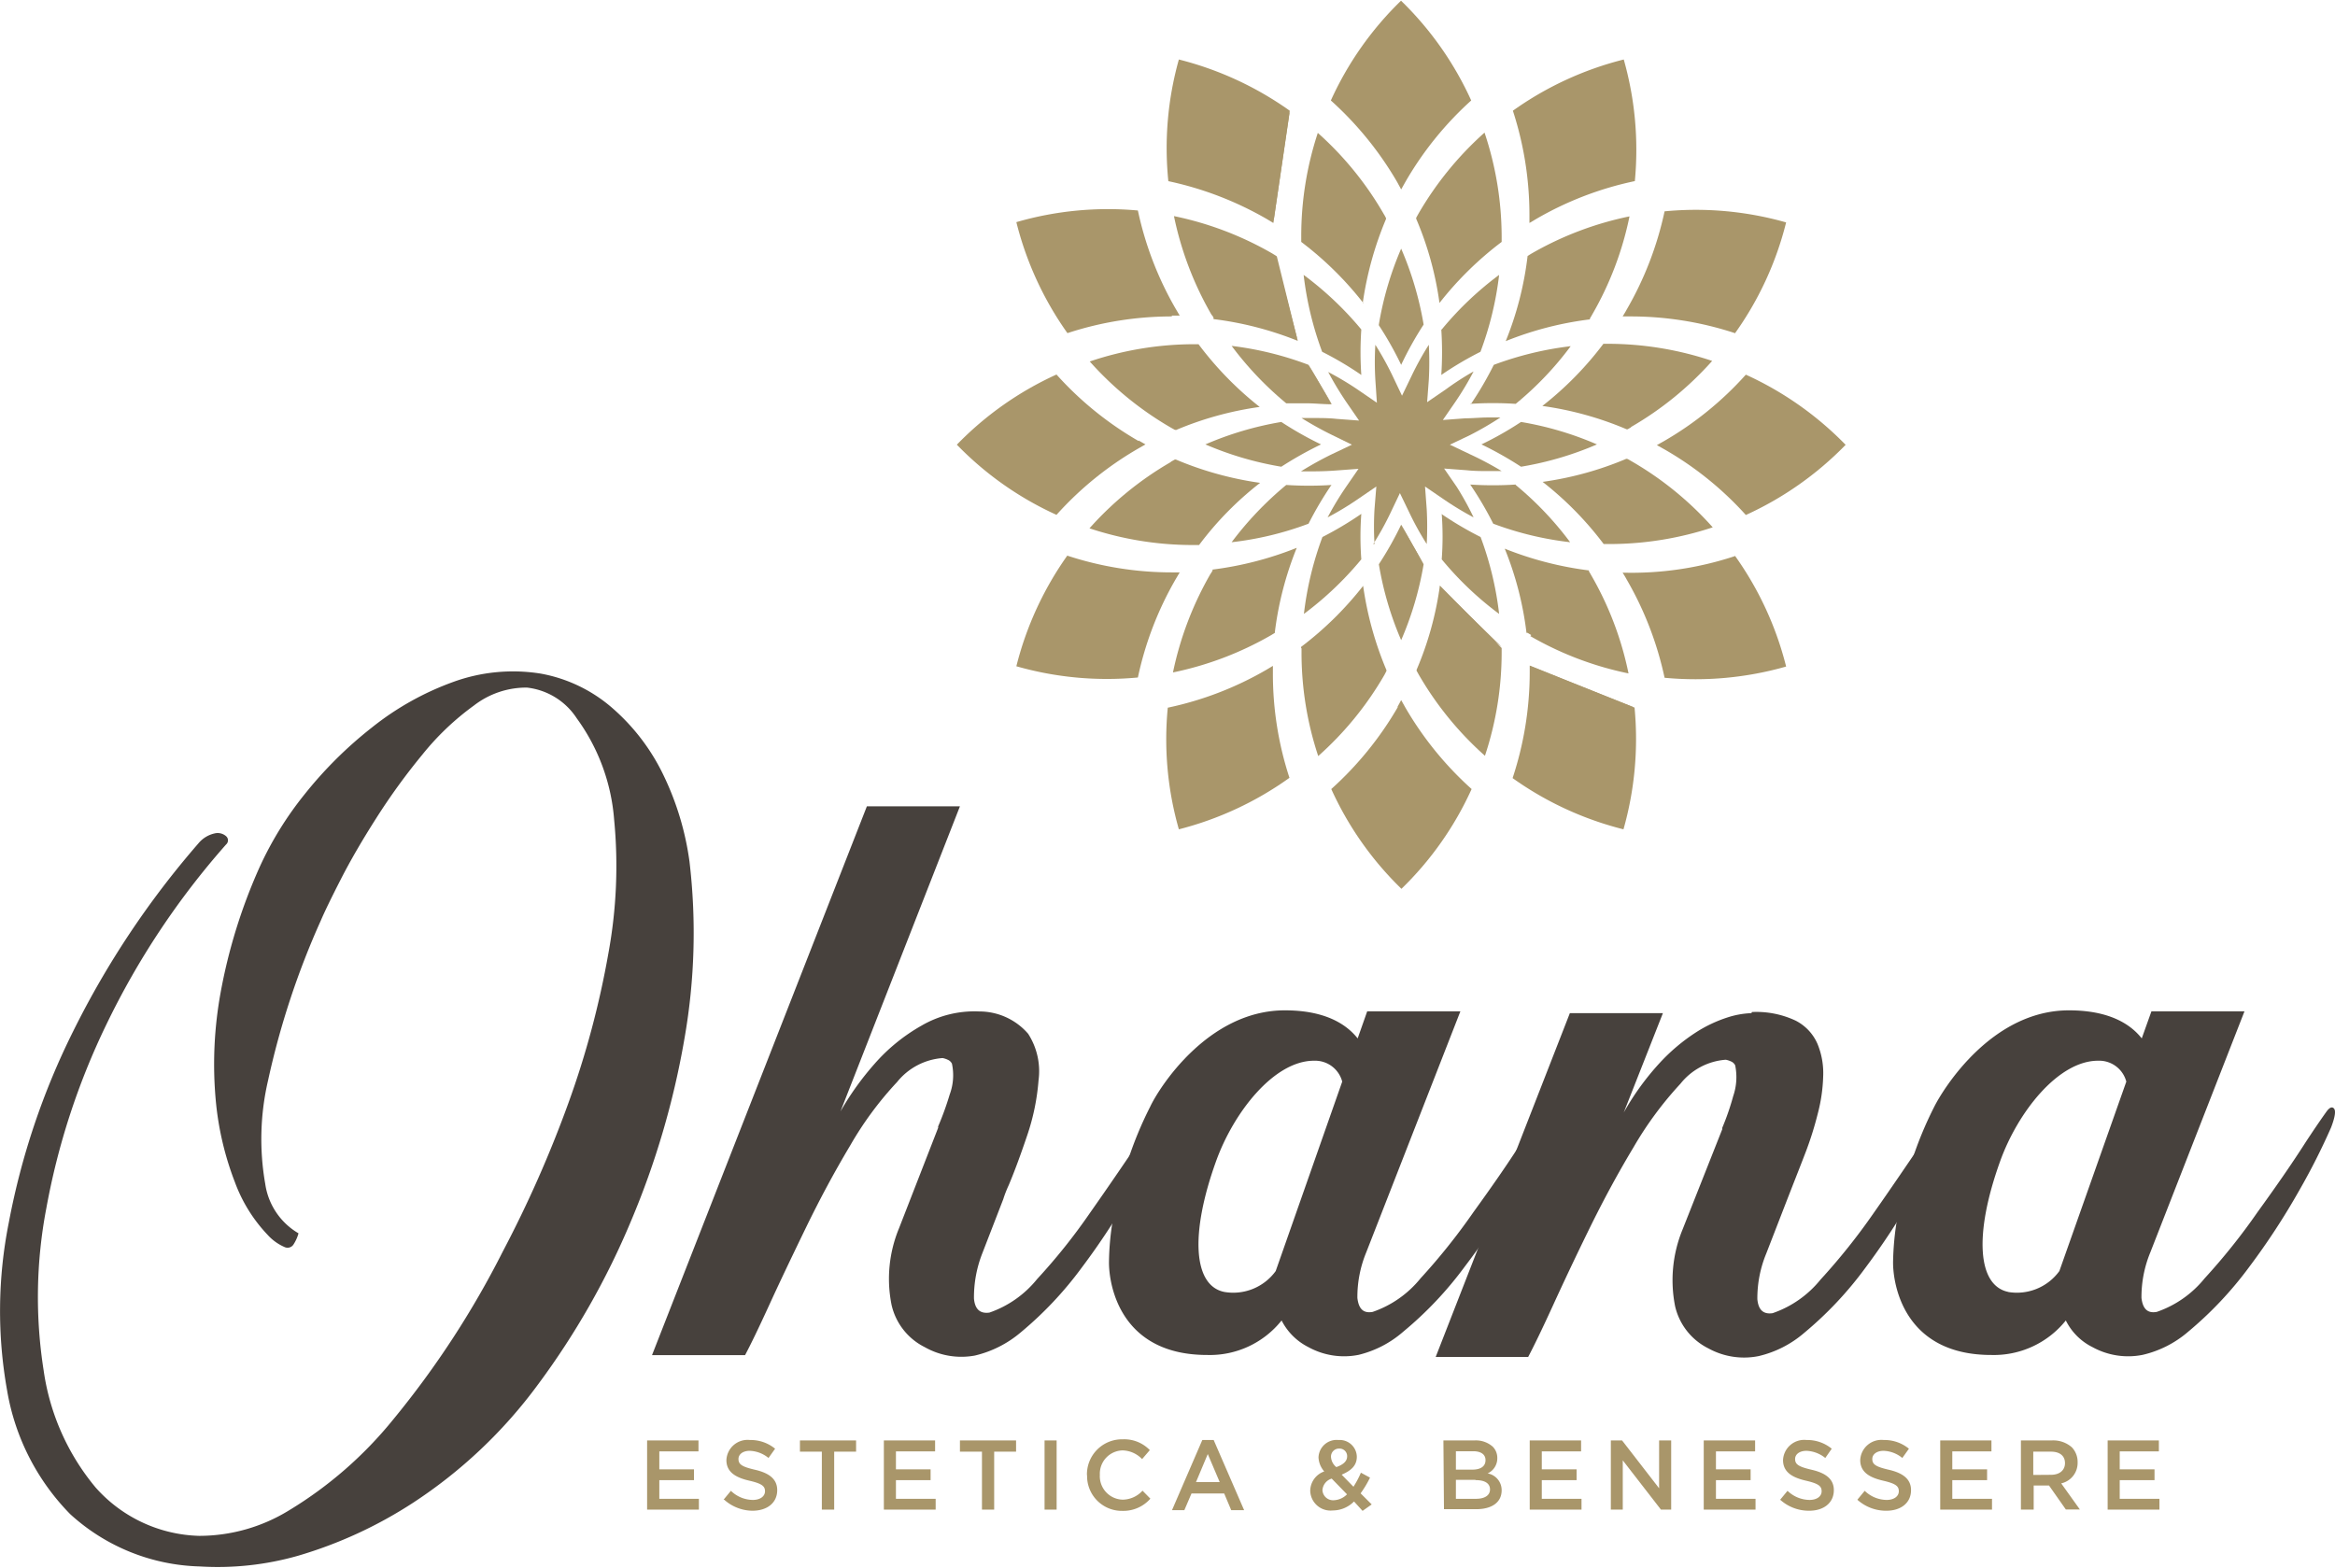 <svg xmlns="http://www.w3.org/2000/svg" viewBox="0 0 166.38 111.73"><defs><style>.cls-1{fill:#a9966a;}.cls-2{fill:#47413d;}</style></defs><title>Tavola disegno 5</title><g id="Livello_2" data-name="Livello 2"><path class="cls-1" d="M100.12,13l-.28.5-.27-.5a24.06,24.06,0,0,0-4.74-5.84,23.28,23.28,0,0,1,5-7.11,23.31,23.31,0,0,1,5,7.11A23.83,23.83,0,0,0,100.12,13"/><path class="cls-2" d="M40.5,78.61a63.66,63.66,0,0,0,2.85-10.67,34.37,34.37,0,0,0,.41-9.53,14.1,14.1,0,0,0-2.67-7.23A4.88,4.88,0,0,0,37.55,49a6.09,6.09,0,0,0-3.77,1.27,19,19,0,0,0-3.68,3.5,45.22,45.22,0,0,0-3.28,4.52q-1.5,2.35-2.52,4.34T22.86,65.6A57.75,57.75,0,0,0,19.1,77a18.45,18.45,0,0,0-.2,7.37,4.88,4.88,0,0,0,2.37,3.52,2.85,2.85,0,0,1-.36.8.5.5,0,0,1-.63.18A3.49,3.49,0,0,1,19.07,88a10.88,10.88,0,0,1-2.33-3.75,21.56,21.56,0,0,1-1.37-5.88,28.42,28.42,0,0,1,.34-7.58,38.76,38.76,0,0,1,2.79-9,24.36,24.36,0,0,1,3.2-5.18,29,29,0,0,1,4.78-4.75,20.38,20.38,0,0,1,5.78-3.25A12.47,12.47,0,0,1,38.51,48a10.65,10.65,0,0,1,5.16,2.49,14.82,14.82,0,0,1,3.62,4.78,20.49,20.49,0,0,1,1.84,6.13,43.47,43.47,0,0,1-.36,12.62,59,59,0,0,1-3.81,13,55.21,55.21,0,0,1-6.63,11.65,34.37,34.37,0,0,1-8.91,8.43,31,31,0,0,1-8.19,3.77,20.85,20.85,0,0,1-7,.76A14.23,14.23,0,0,1,5,107.9,16.48,16.48,0,0,1,.51,99.11a32.16,32.16,0,0,1,.12-12A52.13,52.13,0,0,1,5.21,73.5a63.05,63.05,0,0,1,8.93-13.4,2.08,2.08,0,0,1,1.16-.71.91.91,0,0,1,.81.2.39.39,0,0,1,0,.59A56.24,56.24,0,0,0,7.56,73.05,50.87,50.87,0,0,0,3.3,86.11a33.68,33.68,0,0,0-.19,11.55A16.67,16.67,0,0,0,6.81,106a10.22,10.22,0,0,0,7.37,3.45,12.23,12.23,0,0,0,6.42-1.82A28.58,28.58,0,0,0,28,101.18a64.85,64.85,0,0,0,7.83-12A84,84,0,0,0,40.5,78.61"/><path class="cls-2" d="M59.89,79.2a20.44,20.44,0,0,1,2.42-3.38,12.84,12.84,0,0,1,3.37-2.74,7.48,7.48,0,0,1,4.09-1,4.59,4.59,0,0,1,3.49,1.59A4.93,4.93,0,0,1,74,77a16,16,0,0,1-.81,3.92c-.45,1.33-.88,2.51-1.31,3.53q-.24.52-.39,1L70,89.3a8.58,8.58,0,0,0-.6,3.24c.07.77.44,1.09,1.1,1a7.51,7.51,0,0,0,3.4-2.39,42.12,42.12,0,0,0,3.77-4.72c1.26-1.79,2.41-3.48,3.44-5,.54-.82,1-1.53,1.45-2.13.23-.33.42-.41.55-.25s.06.62-.2,1.35a46.58,46.58,0,0,1-2.25,4.47,50.23,50.23,0,0,1-3.57,5.45,26,26,0,0,1-4.37,4.64,7.82,7.82,0,0,1-3.25,1.64A5.29,5.29,0,0,1,65.89,96a4.47,4.47,0,0,1-2.36-3,9.42,9.42,0,0,1,.53-5.47l2.78-7.14a.13.13,0,0,0,0-.1A21.18,21.18,0,0,0,67.67,78a3.94,3.94,0,0,0,.16-2.2.58.58,0,0,0-.3-.28,1.45,1.45,0,0,0-.37-.12,4.6,4.6,0,0,0-3.24,1.71,24.42,24.42,0,0,0-3.35,4.54c-1.11,1.86-2.16,3.81-3.14,5.83s-1.86,3.86-2.61,5.5-1.33,2.84-1.73,3.59H46.46L61.77,57.46H68.4Z"/><path class="cls-2" d="M124.83,72.12a6.58,6.58,0,0,1,3.11.61,3.36,3.36,0,0,1,1.56,1.65,5.44,5.44,0,0,1,.41,2.33,11.64,11.64,0,0,1-.39,2.67,23.84,23.84,0,0,1-.84,2.68c-.33.86-.64,1.65-.92,2.36l-.39,1-1.52,3.92a8.34,8.34,0,0,0-.63,3.24c.07.77.43,1.1,1.09,1a7.53,7.53,0,0,0,3.41-2.39,44.52,44.52,0,0,0,3.77-4.72c1.26-1.79,2.4-3.48,3.44-5,.54-.82,1-1.53,1.45-2.13.23-.33.42-.41.56-.25s.07.62-.21,1.35a49.58,49.58,0,0,1-2.26,4.47,51.08,51.08,0,0,1-3.56,5.45,26,26,0,0,1-4.37,4.64,7.64,7.64,0,0,1-3.23,1.64,5.27,5.27,0,0,1-3.58-.55,4.48,4.48,0,0,1-2.37-3,9.51,9.51,0,0,1,.53-5.47l2.83-7.15a.33.33,0,0,1,0-.1,18.11,18.11,0,0,0,.78-2.26,4.16,4.16,0,0,0,.14-2.19.58.58,0,0,0-.3-.28,1.58,1.58,0,0,0-.37-.12,4.55,4.55,0,0,0-3.23,1.71,25.35,25.35,0,0,0-3.35,4.54c-1.12,1.86-2.17,3.81-3.16,5.83s-1.86,3.87-2.61,5.51-1.33,2.83-1.73,3.59h-6.59l9.56-24.5h6.63l-2.79,7.08a18.84,18.84,0,0,1,2.56-3.53,13.41,13.41,0,0,1,2.57-2.17,9.59,9.59,0,0,1,2.28-1.08,6.21,6.21,0,0,1,1.69-.3"/><path class="cls-2" d="M110.44,79c-.14-.16-.33-.08-.57.25q-.63.9-1.44,2.13c-1,1.57-2.18,3.26-3.44,5a44.52,44.52,0,0,1-3.77,4.72,7.53,7.53,0,0,1-3.41,2.39c-.66.12-1-.21-1.09-1a8.34,8.34,0,0,1,.63-3.24l6.71-17.18H97.42l-.68,1.93c-1.4-1.76-3.75-2-5.19-2-5.51,0-9,5.59-9.59,6.86a26.66,26.66,0,0,0-1.62,3.93,26.31,26.31,0,0,0-1,3.89,19.22,19.22,0,0,0-.32,3.3c0,1.51.74,6.58,7,6.58a6.54,6.54,0,0,0,5.3-2.46A4.32,4.32,0,0,0,93.23,96a5.27,5.27,0,0,0,3.58.55A7.55,7.55,0,0,0,100,94.89a26,26,0,0,0,4.38-4.64A50.1,50.1,0,0,0,108,84.8a49.58,49.58,0,0,0,2.26-4.47q.42-1.1.21-1.35M87.25,92.07c-2.22-.43-2.47-4.11-.61-9.29,1.25-3.5,4.14-7.2,7-7.19a2,2,0,0,1,2,1.49L90.9,90.58a3.74,3.74,0,0,1-3.65,1.49"/><path class="cls-2" d="M166.31,79c-.14-.16-.33-.08-.56.25-.43.6-.91,1.31-1.45,2.13-1,1.57-2.18,3.26-3.44,5a44.52,44.52,0,0,1-3.77,4.72,7.53,7.53,0,0,1-3.41,2.39c-.65.12-1-.21-1.09-1a8.34,8.34,0,0,1,.63-3.24l6.71-17.18H153.3l-.69,1.93c-1.39-1.76-3.75-2-5.19-2-5.51,0-8.95,5.59-9.59,6.86a26.66,26.66,0,0,0-1.62,3.93,26.31,26.31,0,0,0-1,3.89,20.28,20.28,0,0,0-.32,3.3c0,1.51.74,6.58,7,6.58a6.57,6.57,0,0,0,5.31-2.46A4.2,4.2,0,0,0,149.1,96a5.27,5.27,0,0,0,3.58.55,7.58,7.58,0,0,0,3.23-1.64,26.36,26.36,0,0,0,4.37-4.64,50.1,50.1,0,0,0,3.56-5.45,47,47,0,0,0,2.26-4.47q.42-1.1.21-1.35M143.12,92.07c-2.22-.43-2.47-4.11-.61-9.29,1.25-3.5,4.14-7.2,7-7.19a2,2,0,0,1,2,1.49l-4.77,13.5a3.74,3.74,0,0,1-3.65,1.49"/><path class="cls-1" d="M109.11,45.26l-.26-.16-.08,0a23.32,23.32,0,0,0-1.55-6,24.27,24.27,0,0,0,6,1.55l0,.07c.06.09.11.18.16.27a23.28,23.28,0,0,1,2.66,7,23.38,23.38,0,0,1-7-2.66"/><path class="cls-1" d="M90.84,45.1l-.26.16a23.44,23.44,0,0,1-7,2.66,23.71,23.71,0,0,1,2.66-7,2.26,2.26,0,0,0,.16-.26l0-.07a24.27,24.27,0,0,0,6-1.55,23.75,23.75,0,0,0-1.56,6Z"/><path class="cls-1" d="M92.47,24.29a23.84,23.84,0,0,0-6-1.55l0-.07c0-.09-.1-.18-.16-.27a23.55,23.55,0,0,1-2.66-7,23.44,23.44,0,0,1,7,2.66l.26.16.07.05"/><path class="cls-1" d="M90.91,18.28a23.75,23.75,0,0,0,1.56,6"/><path class="cls-1" d="M108.85,18.24l.26-.16a23.38,23.38,0,0,1,7-2.66,23.28,23.28,0,0,1-2.66,7c-.05.09-.1.18-.16.27l0,.07a23.84,23.84,0,0,0-6,1.55,23.35,23.35,0,0,0,1.55-6Z"/><path class="cls-1" d="M102.7,36.62a24.74,24.74,0,0,0,2.8,1.65,23.32,23.32,0,0,1,1.32,5.48,23.19,23.19,0,0,1-4.09-3.89,21.93,21.93,0,0,0,0-3.24"/><path class="cls-1" d="M97,39.86a23.54,23.54,0,0,1-4.09,3.89,23.32,23.32,0,0,1,1.32-5.48A24.74,24.74,0,0,0,97,36.62a21.92,21.92,0,0,0,0,3.24"/><path class="cls-1" d="M97,26.72a23.77,23.77,0,0,0-2.79-1.65,23.44,23.44,0,0,1-1.32-5.48A23.54,23.54,0,0,1,97,23.48a23.38,23.38,0,0,0,0,3.24"/><path class="cls-1" d="M102.73,23.48a23.19,23.19,0,0,1,4.09-3.89,23.34,23.34,0,0,1-1.33,5.48,24,24,0,0,0-2.79,1.65,25,25,0,0,0,0-3.24"/><path class="cls-1" d="M116.24,30.44l-.26.15-.08,0a23.64,23.64,0,0,0-6-1.66,23.71,23.71,0,0,0,4.35-4.43h.39A23.42,23.42,0,0,1,122,25.72a23.37,23.37,0,0,1-5.8,4.72"/><path class="cls-1" d="M113.79,31.67a23.19,23.19,0,0,1-5.41,1.59,25,25,0,0,0-2.82-1.59,23.58,23.58,0,0,0,2.82-1.6,23.21,23.21,0,0,1,5.41,1.6"/><path class="cls-1" d="M104.8,28.81A24.53,24.53,0,0,0,106.44,26a23.58,23.58,0,0,1,5.48-1.33A23.13,23.13,0,0,1,108,28.78a25,25,0,0,0-3.24,0"/><path class="cls-1" d="M101.44,40.21a23.21,23.21,0,0,1-1.6,5.41,23.19,23.19,0,0,1-1.59-5.41,24.32,24.32,0,0,0,1.59-2.82"/><path class="cls-1" d="M99.84,37.39a24.39,24.39,0,0,0,1.6,2.82"/><path class="cls-1" d="M98.25,23.13a23.19,23.19,0,0,1,1.59-5.41,23.35,23.35,0,0,1,1.6,5.41A24.39,24.39,0,0,0,99.84,26a24.32,24.32,0,0,0-1.59-2.82"/><path class="cls-1" d="M94.13,31.67a26,26,0,0,0-2.83,1.59,23.33,23.33,0,0,1-5.41-1.59,23.35,23.35,0,0,1,5.41-1.6,24.52,24.52,0,0,0,2.83,1.6"/><path class="cls-1" d="M94.89,28.81c-.61,0-1.22-.07-1.83-.07s-.94,0-1.41,0a23.56,23.56,0,0,1-3.89-4.09A23.34,23.34,0,0,1,93.24,26"/><path class="cls-1" d="M93.25,26a24.53,24.53,0,0,0,1.64,2.79"/><path class="cls-1" d="M94.89,34.53a25.24,25.24,0,0,0-1.65,2.79,22.83,22.83,0,0,1-5.48,1.32,23.86,23.86,0,0,1,3.89-4.08,25,25,0,0,0,3.24,0"/><path class="cls-1" d="M108,34.56a23.42,23.42,0,0,1,3.88,4.08,23.06,23.06,0,0,1-5.48-1.32,24.53,24.53,0,0,0-1.64-2.79,25,25,0,0,0,3.24,0"/><path class="cls-1" d="M83.79,30.63l-.08,0-.27-.15a23.5,23.5,0,0,1-5.79-4.72A23.35,23.35,0,0,1,85,24.53h.4A24,24,0,0,0,89.76,29a23.68,23.68,0,0,0-6,1.66"/><path class="cls-1" d="M83.44,32.9l.27-.15.08,0a24.06,24.06,0,0,0,6,1.66,23.11,23.11,0,0,0-4.35,4.43H85a23.35,23.35,0,0,1-7.37-1.19,23.5,23.5,0,0,1,5.79-4.72"/><path class="cls-1" d="M115.9,32.71l.08,0,.26.15a23.37,23.37,0,0,1,5.8,4.72,23.46,23.46,0,0,1-7.38,1.19h-.39a23.71,23.71,0,0,0-4.35-4.43,23.64,23.64,0,0,0,6-1.66"/><path class="cls-1" d="M81.13,31.39l.49.28-.49.28a23.87,23.87,0,0,0-5.85,4.74,23.32,23.32,0,0,1-7.1-5,23.32,23.32,0,0,1,7.1-5,23.87,23.87,0,0,0,5.85,4.74"/><path class="cls-1" d="M118.56,32l-.5-.28.5-.28a23.83,23.83,0,0,0,5.84-4.74,23.48,23.48,0,0,1,7.11,5,23.48,23.48,0,0,1-7.11,5A23.6,23.6,0,0,0,118.56,32"/><path class="cls-1" d="M123.62,23.74a23.72,23.72,0,0,0-7.43-1.19h-.57c.1-.16.2-.32.29-.49a23.93,23.93,0,0,0,2.7-7,23.48,23.48,0,0,1,8.66.79,23.29,23.29,0,0,1-3.65,7.91"/><path class="cls-1" d="M116.47,12.91a23.64,23.64,0,0,0-7,2.69l-.49.29c0-.19,0-.38,0-.57a24,24,0,0,0-1.18-7.43,23.43,23.43,0,0,1,7.9-3.65,23.54,23.54,0,0,1,.79,8.67"/><path class="cls-1" d="M107,17.16v.08a24,24,0,0,0-4.43,4.35,23.23,23.23,0,0,0-1.66-6l0-.07.15-.27a23.59,23.59,0,0,1,4.72-5.8A23.46,23.46,0,0,1,107,16.85c0,.1,0,.21,0,.31"/><path class="cls-1" d="M97.14,21.59a24,24,0,0,0-4.42-4.35v-.39A23.46,23.46,0,0,1,93.9,9.47a23.33,23.33,0,0,1,4.71,5.8c.06.09.1.18.15.27l0,.07a24.18,24.18,0,0,0-1.66,6"/><path class="cls-1" d="M90.73,15.89l-.48-.29a24,24,0,0,0-7-2.69A23.32,23.32,0,0,1,84,4.24a23.52,23.52,0,0,1,7.9,3.65"/><path class="cls-1" d="M91.91,7.89a23.71,23.71,0,0,0-1.18,7.43v.57"/><path class="cls-1" d="M83.5,22.55a23.83,23.83,0,0,0-7.44,1.19,23.46,23.46,0,0,1-3.64-7.91A23.46,23.46,0,0,1,81.08,15a23.91,23.91,0,0,0,2.69,7l.29.49H83.5"/><path class="cls-1" d="M76.06,39.6a23.83,23.83,0,0,0,7.44,1.19h.56l-.29.49a23.91,23.91,0,0,0-2.69,7,23.47,23.47,0,0,1-8.66-.8,23.5,23.5,0,0,1,3.64-7.9"/><path class="cls-1" d="M83.22,50.43a23.74,23.74,0,0,0,7-2.69l.48-.29V48a23.81,23.81,0,0,0,1.18,7.43A23.52,23.52,0,0,1,84,59.1a23.32,23.32,0,0,1-.79-8.67"/><path class="cls-1" d="M92.71,46.18V46.1a24,24,0,0,0,4.42-4.35,24.06,24.06,0,0,0,1.66,6l0,.07-.14.27a23.36,23.36,0,0,1-4.72,5.79,23.35,23.35,0,0,1-1.19-7.37v-.31"/><path class="cls-1" d="M99.57,50.39l.27-.5.28.5a24,24,0,0,0,4.74,5.84,23.31,23.31,0,0,1-5,7.11,23.28,23.28,0,0,1-5-7.11,24.06,24.06,0,0,0,4.74-5.84"/><path class="cls-1" d="M107,46.18c0,.1,0,.2,0,.31a23.35,23.35,0,0,1-1.19,7.37,23.36,23.36,0,0,1-4.72-5.79l-.15-.27,0-.07a23.23,23.23,0,0,0,1.66-6"/><line class="cls-1" x1="106.97" y1="46.1" x2="106.97" y2="46.18"/><path class="cls-1" d="M102.54,41.75A24,24,0,0,0,107,46.1"/><path class="cls-1" d="M116.47,50.43a23.54,23.54,0,0,1-.79,8.67,23.43,23.43,0,0,1-7.9-3.65A24.05,24.05,0,0,0,109,48c0-.19,0-.38,0-.57"/><path class="cls-1" d="M109,47.45l.49.29a23.91,23.91,0,0,0,7,2.69"/><path class="cls-1" d="M123.62,39.6a23.33,23.33,0,0,1,3.65,7.9,23.49,23.49,0,0,1-8.66.8,23.93,23.93,0,0,0-2.7-7c-.09-.17-.19-.33-.29-.49a23.42,23.42,0,0,0,8-1.18"/><path class="cls-1" d="M97.94,38.77a20.73,20.73,0,0,1,0-2.49l.13-1.61-1.33.91a21.31,21.31,0,0,1-2.14,1.29,22.08,22.08,0,0,1,1.29-2.14l.91-1.32-1.61.12q-.81.06-1.62.06c-.29,0-.58,0-.87,0a24.26,24.26,0,0,1,2.18-1.21l1.45-.69L94.92,31a24.26,24.26,0,0,1-2.18-1.21c.29,0,.58,0,.86,0,.55,0,1.1,0,1.63.06l1.61.12-.91-1.32a23.36,23.36,0,0,1-1.29-2.14,21.22,21.22,0,0,1,2.14,1.28l1.33.91L98,27.06a20.73,20.73,0,0,1,0-2.49,22,22,0,0,1,1.21,2.18l.69,1.45.7-1.45a20.94,20.94,0,0,1,1.21-2.18,23,23,0,0,1,0,2.49l-.12,1.6,1.33-.91A20,20,0,0,1,105,26.47a21.22,21.22,0,0,1-1.28,2.14l-.91,1.32,1.6-.12c.54,0,1.09-.06,1.63-.06.29,0,.58,0,.87,0A23.13,23.13,0,0,1,104.76,31l-1.45.69,1.45.69A23.13,23.13,0,0,1,107,33.57c-.29,0-.58,0-.87,0-.54,0-1.09,0-1.63-.06l-1.6-.12.91,1.32A21.22,21.22,0,0,1,105,36.87a21.93,21.93,0,0,1-2.13-1.29l-1.33-.91.12,1.61a23,23,0,0,1,0,2.49,20.94,20.94,0,0,1-1.21-2.18l-.7-1.45-.69,1.45a20.94,20.94,0,0,1-1.21,2.18"/><polygon class="cls-1" points="46.11 102.65 49.77 102.65 49.77 103.43 46.98 103.43 46.98 104.71 49.45 104.71 49.45 105.48 46.98 105.48 46.98 106.81 49.8 106.81 49.8 107.58 46.11 107.58 46.11 102.65"/><path class="cls-1" d="M51.56,106.87l.52-.63a2.28,2.28,0,0,0,1.56.65c.53,0,.87-.26.87-.62v0c0-.35-.2-.54-1.11-.75s-1.64-.57-1.64-1.47v0a1.51,1.51,0,0,1,1.68-1.43,2.74,2.74,0,0,1,1.79.62l-.47.66a2.23,2.23,0,0,0-1.34-.51c-.5,0-.8.26-.8.58v0c0,.38.23.55,1.18.77s1.58.63,1.58,1.45h0c0,.92-.73,1.47-1.77,1.47a3.06,3.06,0,0,1-2-.78"/><polygon class="cls-1" points="58.56 103.45 57 103.45 57 102.65 61 102.65 61 103.45 59.44 103.45 59.44 107.58 58.56 107.58 58.56 103.45"/><polygon class="cls-1" points="62.98 102.65 66.63 102.65 66.63 103.43 63.84 103.43 63.84 104.71 66.31 104.71 66.31 105.48 63.84 105.48 63.84 106.81 66.67 106.81 66.67 107.58 62.98 107.58 62.98 102.65"/><polygon class="cls-1" points="69.97 103.45 68.4 103.45 68.4 102.65 72.4 102.65 72.4 103.45 70.84 103.45 70.84 107.58 69.97 107.58 69.97 103.45"/><rect class="cls-1" x="74.43" y="102.65" width="0.86" height="4.93"/><path class="cls-1" d="M77.45,105.13h0A2.5,2.5,0,0,1,80,102.57a2.53,2.53,0,0,1,1.93.77l-.55.64a2,2,0,0,0-1.38-.62,1.66,1.66,0,0,0-1.63,1.74v0A1.67,1.67,0,0,0,80,106.87a1.94,1.94,0,0,0,1.41-.64l.56.57a2.57,2.57,0,0,1-2,.87,2.48,2.48,0,0,1-2.51-2.54"/><path class="cls-1" d="M85.67,102.62h.81l2.17,5h-.92l-.5-1.19H84.9l-.51,1.19h-.88Zm1.24,3-.85-2-.84,2Z"/><path class="cls-1" d="M96.48,107a2.13,2.13,0,0,1-1.51.64,1.45,1.45,0,0,1-1.61-1.4v0a1.48,1.48,0,0,1,1-1.38,1.62,1.62,0,0,1-.41-1h0a1.29,1.29,0,0,1,1.42-1.24,1.22,1.22,0,0,1,1.31,1.19h0c0,.65-.43,1-1.08,1.28l.84.86a6.55,6.55,0,0,0,.53-1l.65.35a7.37,7.37,0,0,1-.67,1.12l.79.79-.65.46Zm-.49-.5-1.1-1.13a.93.93,0,0,0-.66.82v0a.76.76,0,0,0,.83.72,1.39,1.39,0,0,0,.93-.43m0-2.69h0a.54.54,0,0,0-.56-.56.57.57,0,0,0-.59.59v0a1,1,0,0,0,.38.73c.5-.18.77-.42.77-.77"/><path class="cls-1" d="M102.85,102.65h2.22a1.81,1.81,0,0,1,1.29.44,1.13,1.13,0,0,1,.33.82h0A1.18,1.18,0,0,1,106,105a1.21,1.21,0,0,1,1,1.2h0c0,.88-.72,1.35-1.82,1.35h-2.29Zm3,1.4c0-.39-.31-.63-.87-.63h-1.24v1.31h1.18c.56,0,.93-.22.93-.67Zm-.74,1.41h-1.37v1.35h1.43c.6,0,1-.23,1-.67v0c0-.41-.34-.66-1-.66"/><polygon class="cls-1" points="109 102.65 112.66 102.65 112.66 103.43 109.86 103.43 109.86 104.71 112.34 104.71 112.34 105.48 109.86 105.48 109.86 106.81 112.69 106.81 112.69 107.58 109 107.58 109 102.65"/><polygon class="cls-1" points="114.78 102.65 115.58 102.65 118.22 106.06 118.22 102.65 119.08 102.65 119.08 107.58 118.35 107.58 115.63 104.07 115.63 107.58 114.78 107.58 114.78 102.65"/><polygon class="cls-1" points="121.4 102.65 125.06 102.65 125.06 103.43 122.27 103.43 122.27 104.71 124.74 104.71 124.74 105.48 122.27 105.48 122.27 106.81 125.09 106.81 125.09 107.58 121.4 107.58 121.4 102.65"/><path class="cls-1" d="M126.85,106.87l.52-.63a2.3,2.3,0,0,0,1.56.65c.54,0,.87-.26.87-.62v0c0-.35-.2-.54-1.11-.75s-1.64-.57-1.64-1.47v0a1.51,1.51,0,0,1,1.68-1.43,2.74,2.74,0,0,1,1.79.62l-.46.66a2.27,2.27,0,0,0-1.34-.51c-.51,0-.81.26-.81.58v0c0,.38.23.55,1.18.77s1.58.63,1.58,1.45h0c0,.92-.73,1.47-1.76,1.47a3.06,3.06,0,0,1-2.06-.78"/><path class="cls-1" d="M132.35,106.87l.52-.63a2.28,2.28,0,0,0,1.56.65c.53,0,.87-.26.87-.62v0c0-.35-.2-.54-1.11-.75s-1.64-.57-1.64-1.47v0a1.51,1.51,0,0,1,1.68-1.43,2.74,2.74,0,0,1,1.79.62l-.47.66a2.22,2.22,0,0,0-1.33-.51c-.51,0-.81.26-.81.58v0c0,.38.23.55,1.18.77s1.58.63,1.58,1.45h0c0,.92-.73,1.47-1.76,1.47a3.06,3.06,0,0,1-2.06-.78"/><polygon class="cls-1" points="138.25 102.65 141.9 102.65 141.9 103.43 139.11 103.43 139.11 104.71 141.59 104.71 141.59 105.48 139.11 105.48 139.11 106.81 141.94 106.81 141.94 107.58 138.25 107.58 138.25 102.65"/><path class="cls-1" d="M144,102.65h2.2a2,2,0,0,1,1.43.49,1.51,1.51,0,0,1,.41,1.07h0a1.49,1.49,0,0,1-1.17,1.5l1.33,1.86h-1L146,105.86h-1.09v1.72H144Zm2.14,2.45c.62,0,1-.33,1-.83h0c0-.53-.38-.82-1-.82h-1.26v1.66Z"/><polygon class="cls-1" points="150.18 102.65 153.83 102.65 153.83 103.43 151.04 103.43 151.04 104.71 153.52 104.71 153.52 105.48 151.04 105.48 151.04 106.81 153.87 106.81 153.87 107.58 150.18 107.58 150.18 102.65"/></g></svg>